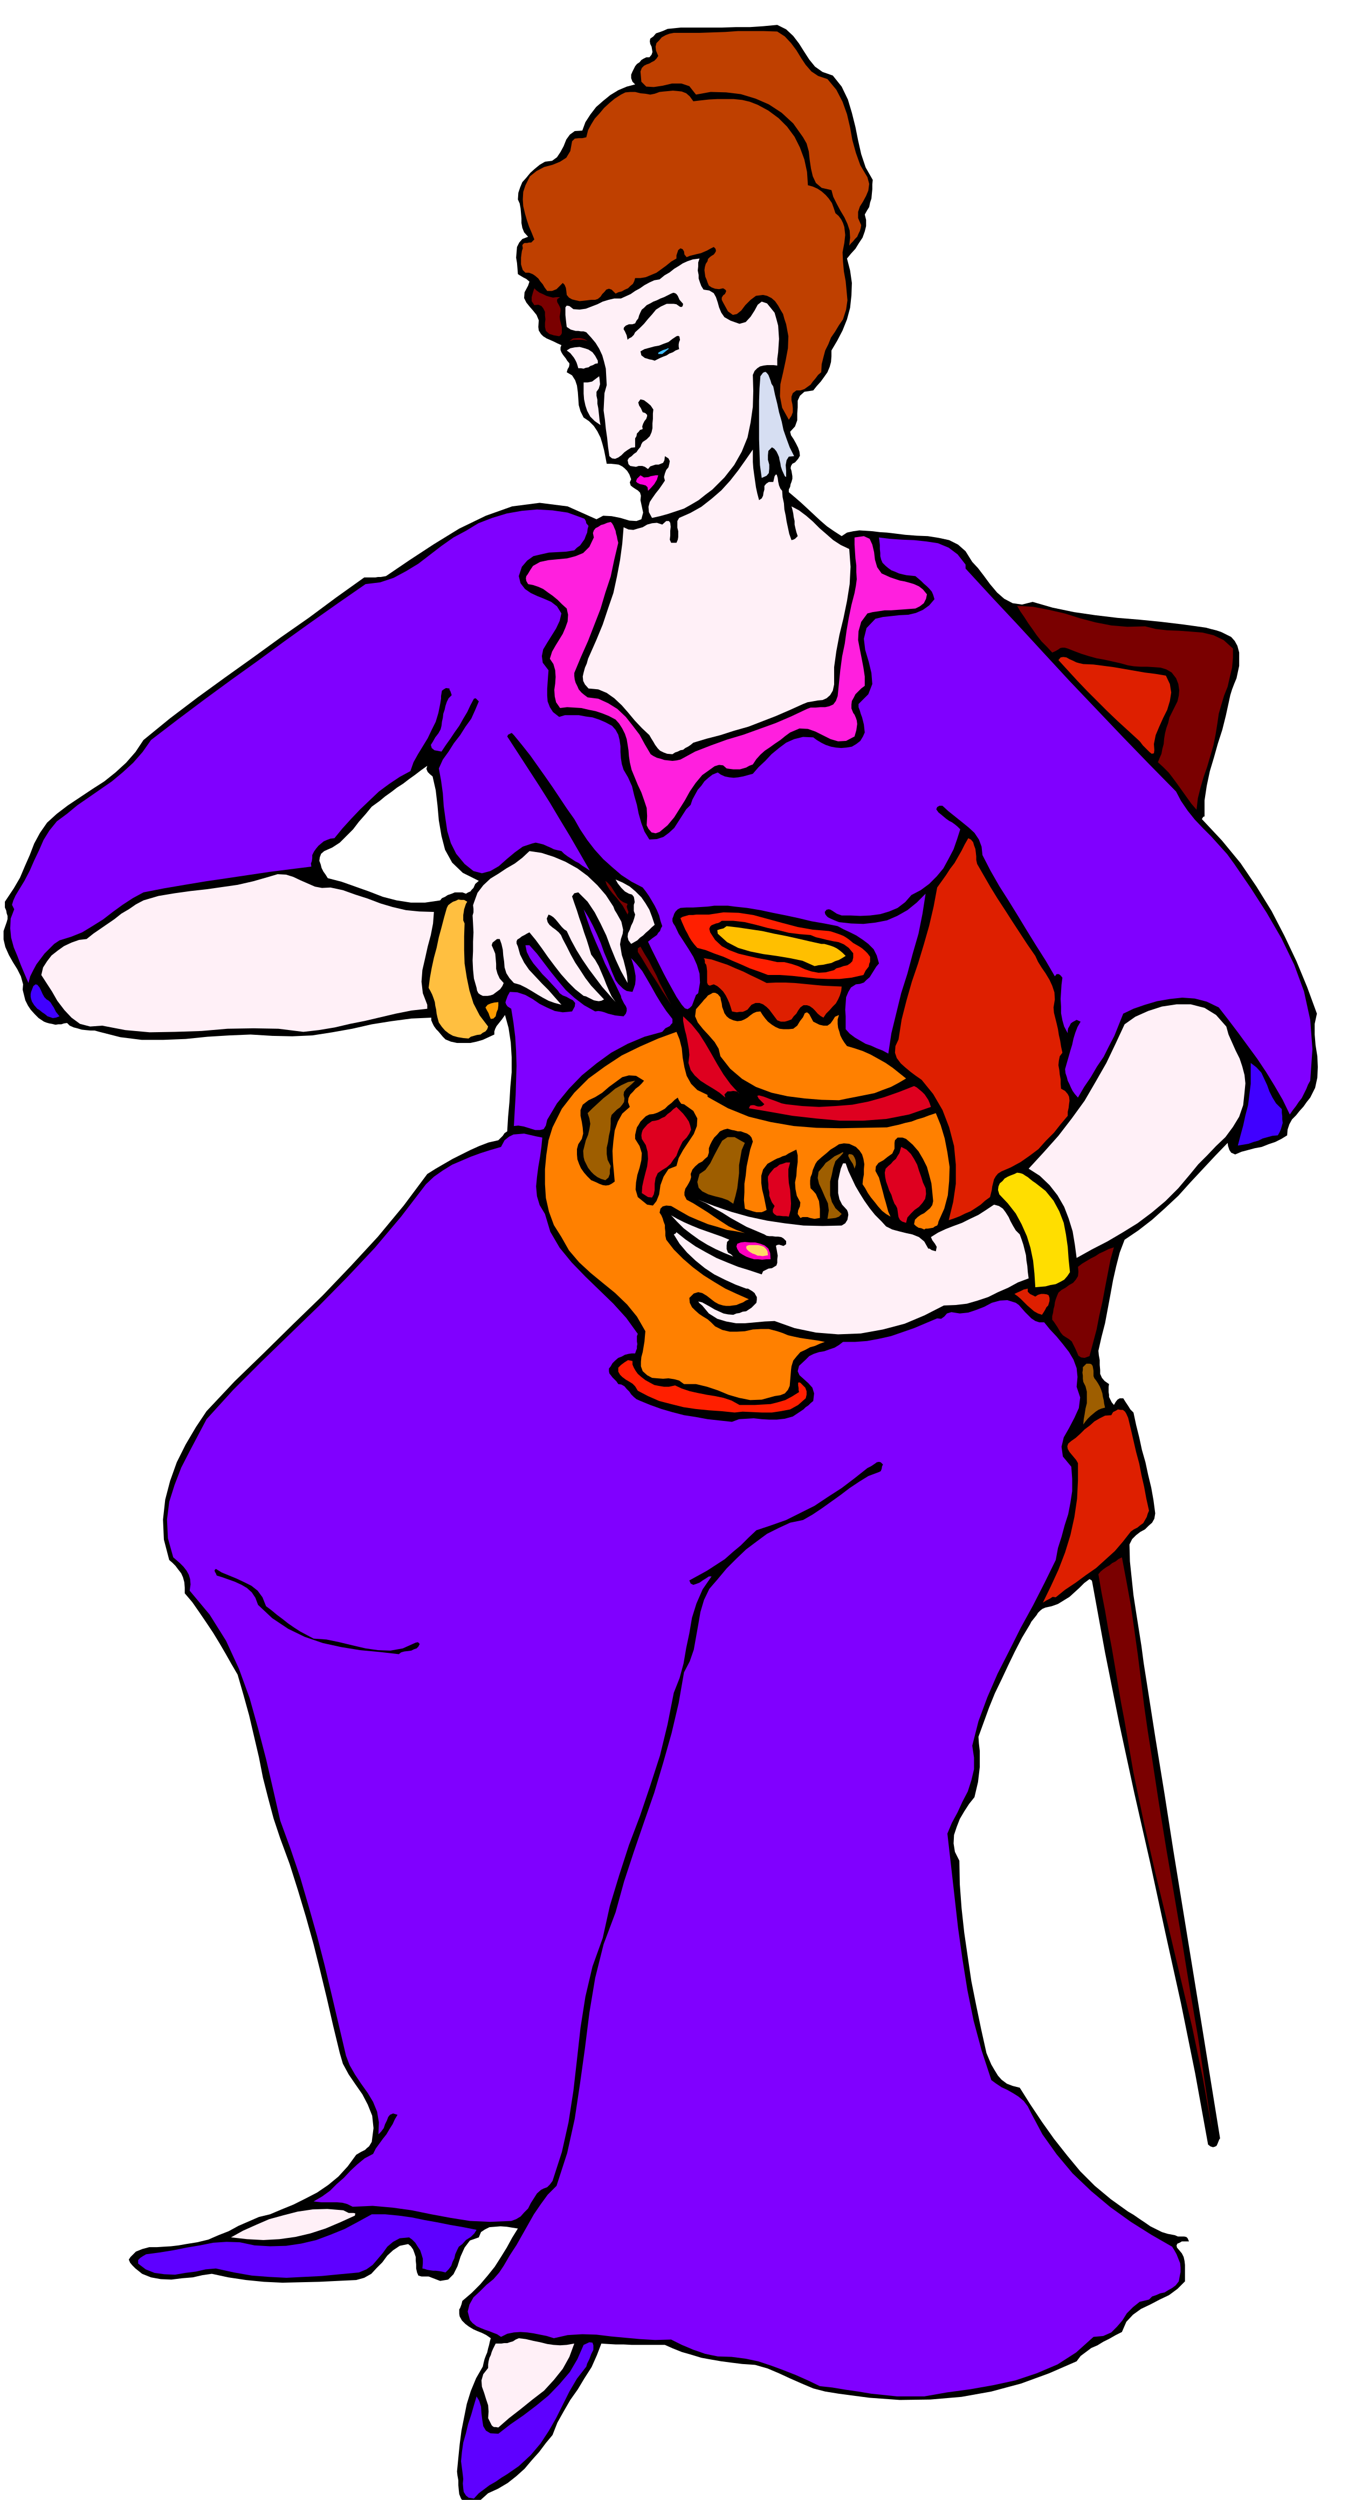 <svg xmlns="http://www.w3.org/2000/svg" fill-rule="evenodd" height="909.465" preserveAspectRatio="none" stroke-linecap="round" viewBox="0 0 3035 5628" width="490.455"><style>.brush1{fill:#000}.pen1{stroke:none}.brush2{fill:#bf4000}.brush3{fill:#fff0f7}.brush4{fill:#7a0000}.brush8{fill:#8000ff}.brush10{fill:#de1f00}.brush12{fill:#ff1f00}.brush14{fill:#4000ff}.brush15{fill:#ff8000}.brush17{fill:#de001f}.brush18{fill:#9e5e00}.brush22{fill:#5e00ff}</style><path class="pen1 brush1" d="m1875 170 20 25 14 29 9 30 8 32 6 30 7 31 10 30 16 28-1 10v11l-1 10-1 11-3 9-2 10-5 8-5 9 3 12v14l-3 12-5 14-8 12-8 13-10 11-9 11 7 27 4 28-1 28-3 28-7 26-10 25-12 23-13 22v13l-1 13-3 11-5 12-7 10-8 11-9 10-8 10-20 3-10 9-5 11v15l-1 14v15l-5 14-11 12 2 8 6 9 5 9 5 10 3 9 1 9-4 7-7 8-6 3-3 5-1 5 2 6 1 6 1 6v6l-2 7-2 5-1 6-3 6v6l13 11 15 13 14 13 15 14 14 13 15 13 16 11 17 11 12-8 14-3 14-2 15 1 15 1 16 2 16 1 17 2 24 3 26 2 25 1 25 4 23 5 20 10 17 15 15 24 13 14 13 17 14 19 16 19 16 14 19 10 21 3 24-6 45 13 48 10 48 7 50 6 49 4 50 5 50 6 50 7 11 3 12 3 12 4 12 6 10 5 8 9 6 11 4 15v30l-3 14-3 14-5 12-5 13-4 13-3 14-7 32-8 32-10 31-9 32-9 30-7 33-5 33v36l-3 1-3 5 45 48 42 51 36 53 34 55 29 56 27 57 24 58 22 60-5 23v24l2 24 4 25 1 24-1 24-5 23-11 22-8 10-7 10-9 10-8 10-9 9-6 11-4 12-1 13-13 8-14 7-15 5-15 6-16 3-15 4-15 4-14 6-9-4-4-6-3-9-1-7-28 29-28 30-28 30-27 30-30 28-29 26-31 24-31 21-11 29-8 31-7 31-6 33-6 32-6 32-8 31-7 31 1 10 2 11v11l1 11v9l4 9 6 7 10 7-1 6v12l1 6v5l3 6 3 6 5 6 4-7 4-5 5-3h8l5 8 6 9 5 8 7 7 6 28 7 28 6 28 8 28 6 28 7 29 5 28 4 30-2 12-5 9-8 7-8 8-11 6-9 7-9 9-6 12 1 38 4 38 4 38 6 39 6 38 6 38 5 38 6 38 20 128 21 129 20 128 21 129 21 129 21 129 21 130 21 130-2 3-2 5-2 5-2 4-4 2-4 1-6-2-5-4-29-160-32-158-35-158-34-157-36-158-34-157-32-160-29-159-1-3-5-3-12 9-11 11-11 10-11 10-13 8-13 8-14 5-14 3-7 3-5 4-5 5-3 5-4 5-4 5-4 5-3 6-18 30-16 31-15 31-15 32-15 31-13 32-12 33-12 33 1 15 2 17v36l-2 17-2 17-4 17-4 17-12 15-11 17-10 17-7 18-6 18-1 19 3 19 10 20 1 53 4 54 6 55 8 55 8 54 11 55 11 53 12 54 5 12 6 14 7 12 8 13 8 9 12 9 13 5 16 4 24 38 26 39 27 38 30 38 29 35 33 33 36 30 39 28 12 7 13 9 12 8 13 9 12 6 14 7 13 4 16 3 7 3h14l5 1 3 3 3 7h-16l-5 3-5 2-2 4 1 5 6 7 5 6 4 8 2 9 1 9v37l-17 17-19 14-21 10-21 11-21 10-18 13-15 16-10 23-14 7-14 8-14 7-13 8-14 6-12 9-12 9-9 12-62 27-63 23-67 18-67 12-70 6-69 1-69-5-68-9-31-5-27-7-26-11-25-11-26-12-26-11-28-8-29-2-24-3-23-3-23-4-22-4-23-7-21-6-20-8-18-8h-74l-19-1h-18l-17-1-15-1-10 26-12 27-16 25-15 25-17 24-15 26-14 25-11 28-15 18-15 20-17 19-16 19-19 17-19 15-22 13-22 10-10 9-10 9-6 2-6 3-6 2-6 1-11-6-6-8-4-10-1-9-1-11v-11l-2-11-1-9 3-31 3-30 4-31 6-30 6-30 9-29 12-29 15-26 2-9 2-8 3-8 3-7 2-9 2-7 2-9 2-7-10-7-10-5-10-4-9-4-10-6-8-6-8-8-5-9-1-6v-10l2-3 3-8 2-8 21-18 19-19 17-20 16-20 14-22 13-21 12-22 13-21-13-2-12-2-14-1-12 1-13 1-10 5-9 6-5 12-20 7-12 16-9 20-7 22-9 18-12 12-18 3-26-10h-16l-7-2-3-7-2-9v-9l-1-9v-8l-3-9-3-8-5-7-6-5-19 4-15 10-13 12-11 15-13 13-12 13-16 9-18 5-42 2-41 2-42 1-41 1-42-2-40-4-40-6-37-8-21 3-22 5-24 2-24 3-24-1-22-4-20-8-15-12-7-7-5-6-3-7 4-6 12-12 15-6 15-4h17l15-1 17-1 17-2 17-3 25-4 25-6 23-10 23-9 22-12 23-10 23-10 25-6 26-11 27-11 26-13 27-14 25-17 23-19 21-23 19-26 10-6 10-5 4-4 5-4 3-5 3-5 4-31-3-28-10-25-12-23-16-23-15-22-13-24-7-24-15-62-14-61-15-62-15-60-17-61-18-60-19-60-21-57-15-45-12-45-12-47-9-46-11-47-11-47-13-47-13-45-14-24-13-23-14-24-14-23-16-24-15-22-16-23-17-20v-13l-1-12-3-11-4-9-7-9-6-8-7-7-7-6-12-46-2-45 5-45 11-42 15-42 20-40 23-39 24-36 63-67 66-64 66-65 66-64 64-67 61-66 58-70 53-71 19-12 19-11 19-11 20-10 20-10 20-9 21-8 22-5 5-5 5-5 4-6 6-4 2-33 3-33 2-34 3-33v-34l-2-33-5-33-8-29-7 10-8 10-4 5-3 6-2 6v7l-13 6-13 6-14 4-14 3h-30l-14-3-12-5-6-6-5-6-5-6-5-5-5-7-3-6-3-7v-6l-45 2-45 6-44 7-44 10-45 8-45 7-45 2-45-1-49-3-48 2-49 3-49 5-50 2h-49l-48-6-47-12-11-3h-9l-11-1-9-1-10-3-8-2-9-4-6-6-7 1-6 2h-7l-6 1-8-2-6-1-7-2-5-2-12-8-9-9-9-10-6-9-6-12-3-12-3-12 1-12-5-18-8-16-10-16-9-16-8-18-4-17v-19l7-20 2-7v-7l-2-6-1-6-3-7v-13l4-6 16-24 14-24 11-26 11-25 10-26 13-24 16-23 22-20 25-19 27-18 27-18 28-18 25-20 24-22 21-24 18-27 60-49 62-47 62-45 63-45 62-45 63-44 62-46 63-45h25l6-1h6l6-1 6-1 53-36 55-36 57-35 60-29 59-21 62-8 63 8 65 29 15-8 19 1 20 4 20 6 16 1 11-4 4-15-6-28 1-10-2-7-5-5-5-3-6-4-5-4-2-7 3-7-4-11-5-8-6-6-5-4-8-4-8-1-10-1h-9l-3-16-3-15-4-15-4-13-7-14-8-12-11-11-12-8-7-14-4-14-1-15-1-14-2-15-4-12-7-11-12-7 2-7 3-5 1-5v-3l-5-6-3-5-4-5-3-4-3-5-2-5v-6l2-5-9-4-8-4-9-4-7-3-8-5-5-5-5-8-1-8 1-15-5-12-8-10-7-8-8-10-5-10 1-13 8-15 3-9-7-6-6-3-5-3-5-3-3-2-1-13-1-12-2-12 1-12 1-12 5-10 7-8 13-5-9-10-4-10-2-11v-10l-1-12-1-11-2-11-4-9 1-15 4-12 5-12 9-10 9-11 10-9 11-9 12-7 16-2 11-8 8-12 7-13 6-15 8-11 11-8 17-1 7-19 11-17 13-17 16-14 16-13 18-11 19-8 19-5-6-6-3-8v-8l3-7 3-6 3-6 4-5 6-4 4-5 5-3 6-3h7l5-6 2-6-1-6-1-6-3-6-1-6 1-6 7-5 6-7 9-3 8-3 9-4 30-3h93l30-1h32l30-2 32-3 20 10 16 15 13 17 12 19 11 17 13 16 17 12 23 8zM974 1748l-6-5-5-5-3-7 2-7-14 10-13 10-14 10-13 10-14 9-13 10-14 10-12 10-18 13-14 17-15 17-13 17-15 15-15 15-17 11-18 8-7 6-3 8-1 8 3 8 2 8 4 8 5 7 5 8 31 8 31 11 31 11 31 12 31 8 32 5h32l34-5 4-5 7-3 6-4 9-3 7-3h17l8 3 5-3 5-2 3-4 4-4 4-9 8-7-36-18-24-23-16-29-8-31-6-35-3-34-4-34-7-31z"/><path class="pen1 brush2" d="m1750 71 17 11 14 15 12 16 11 18 10 15 13 15 15 10 21 7 20 24 14 27 10 28 7 30 5 28 8 29 10 28 16 27 4 15-2 15-5 12-7 13-7 11-4 12v14l7 16-1 6-2 7-3 6-3 7-5 5-4 5-5 5-4 5 2-18-1-16-5-15-7-15-9-15-8-15-8-16-4-15-22-5-13-11-7-15-4-17-3-20-2-19-5-18-8-14-22-31-26-24-29-19-30-13-33-10-33-4-35-1-33 6-15-19-18-6h-21l-21 5-20 3-17-1-11-11-2-23 3-8 5-5 6-3 6-2 5-3 6-3 5-5 4-6-5-12-1-9 2-8 6-6 6-7 9-5 8-3 10-2h58l29-1 29-1 28-2h59l30 1z"/><path class="pen1 brush2" d="m1561 228 17-2 18-2 19-1h37l19 2 17 4 18 7 24 13 23 17 19 19 17 23 12 24 10 27 6 28 2 30 11 3 11 5 9 6 9 8 7 8 7 10 4 11 4 12 7 6 6 8 4 8 3 9 1 9 1 9-1 9-1 9-4 21 1 21 2 22 4 22 2 21 2 22-3 21-7 22-9 13-9 15-9 13-6 15-7 14-4 15-4 16-1 18-7 6-6 8-6 7-5 7-7 5-7 5-9 3h-9l-8 6-3 8v8l2 9 1 9v9l-3 8-6 9-15-27-5-26 1-27 6-26 6-28 5-27 1-27-5-27-4-12-3-11-6-10-5-9-7-10-8-7-10-5-9-2-16 2-12 9-12 12-9 12-10 8-9 2-11-8-11-20-3-6v-5l3-5 4-3 2-4 1-3-2-3-5-3-9 2-9-1-8-3-6-4-3-7-2-6-3-7-1-7-1-8 1-7 2-7 4-6 1-5 4-4 4-3 5-3 3-4 2-4-1-5-4-4-8 4-7 4-7 3-7 3-9 2-8 2-8 2-7 3-5-6-1-7-3-5-5-2-5 4-2 6-2 6v7l-12 7-11 9-11 8-11 8-12 5-12 5-12 2h-12l-2 7-3 6-6 5-5 5-7 3-7 4-8 2-6 3-9-9-6-2-6 2-4 5-5 5-4 6-6 5-6 2h-9l-8 1-9 1-9 1-9-2-8-2-7-4-5-6-1-9-1-7-3-7-4-4-7 7-7 7-5 2-5 2h-11l-6-8-4-7-6-7-4-6-7-6-6-4-8-3h-8l-6-6-2-6-2-7v-15l1-8 1-7 2-6-1-7 2-3 3-2h6l4-1h5l3-3 4-4-6-15-6-14-5-15-4-14-4-17-1-15 1-17 5-15 10-20 15-12 17-9 19-5 17-7 14-9 9-15 4-22 6-6 9-1h8l9-2 4-16 7-13 8-13 11-12 10-12 12-11 12-10 14-9 10-5 11-1h11l12 3 11 1 11 2 10-2 11-4 9-1 11-1 10-1 11 1 9 1 10 4 8 7 8 11z"/><path class="pen1 brush3" d="m1584 652 13 2 10 6 5 9 4 12 3 11 5 12 7 10 14 8 20 7 14-4 11-12 9-14 7-13 9-7 12 4 17 21 4 14 4 15 1 15 1 15-1 15-1 15-2 15v15l-8-1h-15l-8 1-8 2-6 4-6 6-4 9 1 36-1 36-5 35-7 34-13 32-17 30-22 28-27 27-16 12-15 12-17 10-16 9-18 6-18 6-18 5-18 4-7-13-1-12 3-11 6-9 7-10 8-10 7-10 6-9-2-8 2-8 3-8 5-6 2-8 1-6-3-6-8-5-1 9-3 6-5 2-5 2h-7l-6 2-6 2-5 6-7-5-6-2h-8l-6 2-7-1-6-1-4-4-2-9 3-5 6-4 5-5 6-4 4-6 5-6 2-6 3-5 9-6 7-7 4-9 2-9v-11l1-10v-12l1-9-6-9-7-6-8-6-8-2-5 7 2 7 4 6 4 9 6 2 4 4v3l-2 6-4 5-3 6-2 6 1 6-6 2-3 4-4 4-1 6-3 5v20l-9 1-8 5-7 5-7 7-7 5-7 3-7-1-6-5-3-21-2-20-3-21-2-20-3-21 1-20 1-19 5-18-1-19-1-18-4-16-4-14-7-15-8-13-10-12-11-12-6-2h-6l-6-1h-6l-11-3-9-6-1-8-1-9-1-10v-17l3-4 6 1 9 7 14 1 14-2 13-5 13-5 12-6 13-4 13-3h15l11-5 11-5 10-7 11-6 10-7 11-6 11-5 12-2 11-9 12-7 10-8 10-6 9-6 11-5 12-4 15-2-3 9v9l-1 9 2 10v8l3 9 3 8 5 8z"/><path class="pen1 brush4" d="m1261 669-6 4-1 4 1 4 3 5 2 4 2 5v5l-1 7-1 6 1 8 2 8 2 8v13l-2 4-4 3-6-1-6-1-6-2-4-1-8-7-2-9v-9l1-8-1-9v-8l-4-8-4-5-7-3-9 1-6-9v-9l3-11 3-9 5 5 7 5 7 3 8 4 7 2 8 2 8-1h8z"/><path class="pen1 brush1" d="m1538 684-1 5-2 2h-3l-2-1-7-5-6-1h-16l-13 6-11 7-9 11-9 10-9 11-10 10-10 9-3 6-5 5-6 3-3 3-2-10-4-9-3-5 1-4 4-4 7-3h8l6-2 3-6 4-5 2-7 3-7 3-6 5-4 6-6 8-4 7-4 8-3 8-4 8-3 8-4 8-4 5-2 4 1 3 2 3 4 4 9 8 9zm-9 102-8 3-6 4-8 3-6 4-8 3-7 3-6 3-6 3-6-2-6-1-6-2-4-1-8-6-2-9 9-5 11-3 11-3 11-2 10-4 11-4 9-7 9-6 4-1 3 2v2l1 5-2 5-1 5v5l1 6z"/><path class="pen1 brush4" d="m1323 768-6-2-6-1h-19l-10 3 8-6 11-1h5l5 1 6 2 6 4z"/><path class="pen1 brush3" d="M1346 812v6l-6 1-5 3-6 2-4 3-6 1-5 2-6-1h-6l-2-7-2-6-3-6-3-5-8-10-8-6 8-5 10-2 11-1 11 3 9 3 9 6 6 8 6 11z"/><path class="pen1" style="fill:#40bfff" d="M1482 797v-3l5-3 6-3 7-2 4-2 2 1-5 4-10 8h-9z"/><path class="pen1" style="fill:#d6def2" d="m1741 870 4 19 5 20 4 19 6 21 4 19 7 20 7 19 10 20-12 1-5 8-2 11 1 13v14l-3-2-6-13-3-9-1-7-2-8-1-6-3-7-3-6-5-6-5-3-8 8-1 10v10l3 11v9l-1 10-5 6-11 5-4-29-1-29-1-29v-86l1-29 2-27 6-8 5-2 3 2 4 5 2 5 3 8 2 7 4 6z"/><path class="pen1 brush3" d="M1343 882v9l2 9v9l2 10 1 9 1 9 1 10 2 10-13-9-10-10-7-13-4-12-3-14-1-13v-25h9l10-2 8-6 8-6 1 7 1 11-3 10-5 7zm366 244 6-4 3-6 1-7 2-7v-8l4-5 6-4h10l3-13 3-4 2 1 2 7 1 8 2 9 3 7 4 5 1 14 3 14 1 14 3 14 2 13 3 14 3 14 5 14 4-1 4-2 3-3 3-3-3-9-2-8-2-9v-8l-2-9-1-8-2-9-2-7 17 9 16 12 15 13 15 15 15 13 16 14 17 11 19 9 3 40-2 39-6 38-8 39-9 37-7 37-5 36v39l-3 14-6 10-8 7-9 4-11 1-11 2-12 2-10 4-31 14-30 13-31 12-31 12-32 9-31 10-31 8-30 9-6 5-6 4-6 3-5 4-6 1-6 3-6 2-6 4-12-1-8-3-8-4-5-5-6-8-4-7-5-8-4-7-17-16-16-17-15-18-14-16-17-16-17-12-19-8-22-2-8-9-4-8-1-10 2-9 3-11 4-9 3-11 4-9 15-34 14-34 12-36 12-35 8-37 7-37 5-37 3-37 11 5 11 1 10-3 11-3 10-6 11-3 11-1 12 4 9-8h6l3 4 1 9-1 9v11l-1 9 3 7h12l3-7 1-6v-13l-2-8v-15l4-7 25-11 25-14 23-18 22-19 20-22 18-23 17-24 16-23v28l1 14 2 15 2 14 2 14 3 14 4 15z"/><path class="pen1" style="fill:#ff00de" d="m1482 1070-3 10-6 10-7 8-7 7-1-8-4-4-7-2-6-1-6-3-3-3 2-6 8-8 8 5 10-1 5-2 6-1 5-1h6z"/><path class="pen1 brush8" d="m1325 1184-2 7-1 8-3 7-3 8-5 7-5 7-7 5-6 6-19 3-19 1-19 1-18 4-17 4-14 10-12 14-7 21 4 16 10 13 13 9 15 7 15 6 16 7 13 10 10 16-4 17-8 17-10 16-10 16-9 15-3 15 2 15 13 17-1 13-1 14-1 15v15l1 13 5 13 7 11 14 11 13-4h31l16 3 15 2 15 5 14 6 15 8 8 9 6 11 3 12 2 14v13l1 14 2 13 4 13 10 17 9 20 5 21 6 21 4 20 6 21 7 19 11 18 17-1 15-5 12-9 12-11 9-14 9-14 9-14 10-10 4-12 6-11 6-11 8-9 7-10 9-8 9-7 12-5 7 5 9 4 10 2 10 1 10-1 11-2 11-3 11-3 13-15 15-14 14-15 17-14 16-12 18-8 20-5 23 1 8 6 10 6 10 5 12 4 11 2 12 1 12-1 12-2 10-6 9-7 6-10 4-9-1-9-1-9-2-8-2-8-3-8-2-7-3-8v-7l22-22 9-23-2-25-6-25-8-27-3-25 6-24 20-21 17-4 19-2 18-2 20-1 17-4 16-7 14-10 12-14-3-10-3-7-6-7-5-5-7-6-6-6-7-6-6-5-10-1-10-1-9-2-8-2-9-4-8-3-7-5-6-5-7-7-3-7-2-8v-7l-1-9v-9l-1-9-1-8 24 3 28 2 27 1 28 3 26 4 24 10 20 15 18 23v9l57 62 59 63 58 63 60 65 60 63 60 63 60 62 60 61 11 21 15 22 16 20 19 20 18 18 18 20 18 20 16 22 37 54 36 56 33 57 29 60 22 60 14 64 5 66-5 71-5 9-4 10-5 10-5 10-7 9-6 9-7 9-7 10-16-33-18-31-19-31-20-30-22-30-22-30-22-29-21-27-27-13-27-7-28-2-28 3-29 5-27 8-26 9-23 11-10 25-10 25-12 23-12 24-15 22-14 24-15 22-14 24-7-8-5-7-4-8-3-7-4-8-2-8-3-9-1-9 4-14 4-14 4-14 4-13 3-14 4-13 5-13 7-12-9-4-9 5-4 3-3 6-3 5-1 5v6l-8-15-4-14-3-16v-15l-1-17 1-16 1-16 2-16-4-5-4-3h-5l-4 5-21-36-21-33-21-34-20-33-21-34-21-33-20-35-18-35-2-19-6-16-10-15-13-12-16-13-15-12-15-12-13-12h-7l-5 3-2 5 5 7 5 4 6 5 6 5 7 5 6 3 7 5 6 5 6 6-7 22-8 23-11 21-12 22-15 18-17 17-19 14-21 11-14 16-17 13-19 8-20 6-23 3-22 1-22-1h-20l-11-4-9-6-5-3-4-1-5 1-4 5 1 5 3 4 3 3 6 3 9 4 10 4 27 3 28 1 27-3 26-5 23-10 23-13 21-17 20-20-7 45-9 45-13 45-12 45-14 44-11 45-11 45-7 46-13-7-13-5-13-6-12-4-12-7-12-7-12-9-9-10v-29l-1-15 1-14 1-14 5-12 6-10 11-7 9-1 9-3 6-6 7-6 5-8 5-8 5-8 6-7-5-18-7-14-12-12-12-9-15-10-14-7-15-7-13-7-30-6-29-5-29-7-28-6-30-6-28-6-30-5-28-3-15-2h-31l-15 2-16 1-16 1h-15l-14 1-6 3-5 5-3 5-2 6-2 5v6l2 5 4 6 8 17 11 17 11 17 11 18 8 18 6 20 1 20-4 24-5 4-3 8-3 8-3 8-5 5-5 3-6-2-7-8-12-18-10-18-10-18-9-17-9-18-9-18-9-18-8-17 10-8 10-7 3-5 4-4 2-6 3-5-4-12-3-12-5-12-5-10-7-12-6-10-7-10-7-9-25-13-23-15-21-18-20-18-19-21-17-22-16-24-13-23-17-24-16-24-16-24-16-23-17-24-17-24-19-24-18-22-5-5-4 2-4 2-2 4 24 37 24 37 24 37 24 38 22 37 23 38 22 38 23 40-9-6-8-5-8-6-8-4-9-6-8-5-8-6-6-6-9-2-8-2-8-4-7-3-9-4-8-2-9-2-8 2-21 7-18 13-18 15-18 16-19 11-19 5-19-5-20-16-19-23-12-24-8-27-4-27-4-29-2-29-4-29-5-27 9-20 13-18 12-19 14-18 12-19 13-18 9-20 8-19-7-7-4 1-8 15-7 15-9 15-9 16-10 14-10 15-10 14-10 15-16-3-6-5-2-7 5-8 5-9 7-9 5-9 2-8 1-9 2-9 1-9 3-9 2-9 3-9 4-8 7-7-2-6-1-3-2-3v-3l-8-1-5 3-4 3-1 6-1 6v6l-1 6-1 6-4 20-6 20-9 18-9 19-11 18-11 18-10 18-7 20-24 13-24 16-23 17-21 20-21 20-20 21-20 22-18 22-9 1-8 3-7 3-6 5-6 5-5 6-5 7-4 8v7l-1 7-2 5 1 7-48 6-47 6-47 7-47 7-48 7-48 8-47 8-46 9-24 13-23 15-22 16-22 17-24 15-23 14-25 10-26 8-12 8-11 11-11 11-9 12-9 12-7 13-7 14-4 15-9-21-8-19-8-21-8-19-6-22-2-21 1-22 8-21-5-10 3-10 5-11 6-10 14-23 12-23 10-23 11-23 10-23 13-21 17-21 23-17 23-19 26-18 26-18 26-18 24-20 24-22 21-24 19-27 60-46 60-45 60-44 60-43 60-44 60-43 61-43 62-43 33-4 30-10 28-15 28-17 26-20 26-20 27-19 28-15 28-17 31-12 33-10 34-6 34-3 35 2 34 5 33 12 5 2 3 5 1 5 5 6z"/><path class="pen1" style="fill:#ff1fde" d="m1392 1222-9 38-8 38-12 36-11 37-14 36-14 36-16 36-15 36v7l1 8 2 7 4 8 3 7 6 7 6 5 8 6 24 3 22 10 21 13 19 18 15 19 16 21 12 22 13 22 6 4 8 4 8 2 9 3 9 1 9 1 9-1 9-2 33-18 36-14 36-13 37-11 36-13 36-13 35-15 36-17 8-3h11l11-1h11l9-2 9-4 6-8 4-11 3-30 3-29 4-30 6-29 4-29 5-29 6-29 7-27 3-16 2-15-1-16v-15l-2-16-1-15-1-16v-16l21-3 13 6 6 13 4 17 2 17 5 17 10 14 20 9 9 3 12 4 11 2 11 3 10 3 11 5 9 7 9 11-2 10-5 10-9 7-10 5-14 1-13 1-14 1-13 1h-15l-13 2-14 2-12 3-14 19-6 21-1 20 4 21 4 20 4 21 3 20v21l-8 6-7 7-6 6-4 8-4 7-1 8v9l4 10 3 4 3 7 2 6 1 8-1 7-1 7-2 7-2 7-19 10-18 1-17-5-16-8-18-9-17-6-19-1-21 9-11 8-11 9-12 8-11 8-12 8-10 9-9 10-8 12-8 3-7 4-7 2-7 2h-15l-8-1-7-1-8-7-9-1-10 3-7 5-21 15-15 18-13 19-11 20-12 19-12 19-15 18-18 15-9 3-9-2-7-8-4-8 1-21-1-18-6-18-6-17-8-17-7-17-7-17-4-17-2-14-1-13-2-13-2-12-4-12-6-12-7-11-8-9-15-8-15-6-15-5-15-3-17-4-16-1-16-1-16 2-9-13-3-13-1-15 2-14 1-15-1-15-4-14-8-12 5-16 8-14 8-13 8-13 6-14 5-14 1-15-3-14-11-10-10-10-11-9-10-7-11-8-11-5-12-4-11-2-4-7-1-6 1-5 3-4 6-10 6-9 16-9 19-4 21-2 21-2 19-5 17-7 14-14 10-21-2-10 2-6 4-5 6-3 6-4 7-2 7-3 8-2 3 3 3 5 2 5 3 7 1 6 2 7 1 6 2 8z"/><path class="pen1 brush4" d="m2578 1410 24 6 26 3 27 1 27 2 25 2 25 6 23 11 21 19v21l-2 22-5 21-5 22-8 20-6 20-6 21-3 21-4 25-5 25-7 24-7 24-8 23-7 24-6 24-3 26-12-14-10-14-10-14-10-14-11-15-10-13-12-12-12-11 4-10 4-9 2-11 3-11 1-12 2-12 3-12 4-11 3-13 6-12 6-12 6-12 3-13 1-12-2-14-5-13-10-13-12-7-13-4-14-1-16-1h-15l-15-1-13-2-18-5-18-4-18-4-17-3-18-5-16-5-16-6-15-6-7-2h-5l-5 1-4 3-7 4-7 3-12-13-12-12-11-14-9-13-10-14-9-14-9-13-7-12 36 2 36 7 35 8 35 11 34 9 36 7 36 3 40-1z"/><path class="pen1 brush10" d="m2625 1521 9 19 3 19-3 19-6 20-9 18-9 20-8 19-4 20 1 14-1 7-5 1-5-4-8-8-7-7-6-8-4-4-24-22-23-21-23-22-22-22-23-23-22-23-22-24-21-23 5-6 6-1 7 1 7 4 7 3 8 4 7 2 9 2 23 1 23 3 23 3 23 4 23 4 23 4 24 3 24 4zm-425 424 15 26 15 26 16 26 17 26 16 25 17 26 17 26 18 26 6 13 8 13 9 13 9 15 6 13 5 15 1 16-3 18 1 12 3 12 3 12 3 13 2 13 3 13 2 13 3 14-6 8-2 10-1 10 2 11 1 10 2 11v10l1 11 9 5 6 7 3 6 1 9-1 7-1 9-2 9v9l-16 19-15 19-18 18-17 19-20 15-20 14-22 12-21 9-8 5-5 6-4 7-2 8-2 8-1 8-2 8-2 8-11 8-10 9-12 8-11 7-12 5-12 6-13 5-12 4 10-41 6-41v-43l-4-42-11-42-15-39-21-36-26-32-13-9-12-9-12-10-10-9-9-12-4-12 1-15 7-15 7-45 11-43 12-42 14-41 13-43 12-42 10-43 8-43 10-14 10-14 9-14 10-13 8-14 8-14 7-14 8-14 6 3 5 6 2 7 3 8 1 8 1 9v8l2 9z"/><path class="pen1 brush3" d="m1381 2041 3 8 5 8 5 9 5 9 2 9 2 9-1 9-4 12-2 12 2 12 2 12 4 12 3 12 3 12 2 12 1 15-15-27-12-26-11-27-10-27-13-27-13-25-16-24-21-21-9 2-5 7 5 15 6 17 5 16 6 17 5 16 6 17 5 16 5 17 9 12 8 14 6 14 6 14 5 13 6 14 6 13 9 13-15-17-15-17-15-20-15-20-15-22-13-21-12-22-10-21-6-4-5-5-5-6-4-5-5-6-5-5-6-4-5-2-4 9 2 8 4 6 7 6 7 5 7 6 5 6 4 9 9 17 9 18 10 18 12 18 11 17 13 17 14 15 15 16-6 3-6 1-6-1-5-1-6-3-6-3-6-3-5-1-19-15-16-16-16-18-14-18-15-20-14-20-14-19-14-17-6 3-5 3-6 3-5 4-5 3-2 4v5l3 7 5 18 9 18 11 16 15 16 14 15 15 15 14 16 15 17-15-4-14-5-13-7-12-7-13-8-12-7-14-7-14-4-10-11-7-11-4-13-1-13-2-14-1-13-3-13-4-11h-6l-5 4-5 4-2 6 4 9 4 10 1 11 1 12v11l3 11 5 11 9 10-3 7-5 7-8 6-8 6-6 2-6 1h-11l-6-3-4-3-3-6-1-6-6-21-2-20-1-21 1-21v-21l1-21-1-20-1-18 2-7v-8l-1-8 2-6 8-22 13-17 16-15 18-11 18-12 19-11 17-13 16-15 27 4 28 9 26 11 27 15 23 17 22 21 19 22 17 26zm-637-43 28 6 28 10 28 9 29 11 27 8 30 7 30 3 33 1-2 26-5 26-7 26-6 27-6 26-2 26 3 26 10 26v9l-36 4-35 7-34 8-34 8-35 7-34 8-36 6-35 4-56-7-56-1-59 1-58 5-60 2-57 1-55-5-52-10-27 2-23-6-19-14-16-17-16-21-12-21-13-20-11-17 4-17 9-14 10-13 14-11 14-10 17-8 17-6 17-2 15-12 16-11 16-11 16-11 15-12 17-10 16-11 17-9 34-10 36-6 36-5 36-4 35-5 35-5 35-8 35-10 20-6 19 1 16 5 17 8 16 7 16 7 16 3 19-1zm730 84-7 6-6 6-7 6-6 6-7 5-6 6-7 4-7 4-6-8-2-8 1-8 4-8 3-9 4-8 3-9 2-8-3-8v-14l2-6-1-7-1-5-4-5-7-2-9-5-8-8-8-10-5-9 16 7 16 9 13 11 13 13 9 13 9 15 6 16 6 18z"/><path class="pen1 brush4" d="m1413 2035-2 6 2 7 2 5-2 6-6-11-5-9-7-9-7-9-9-10-7-9-6-10-3-9 6 5 7 8 5 8 5 8 4 7 6 7 7 5 10 4z"/><path class="pen1" style="fill:#ffbf40" d="m1046 2079-1 29v31l1 30 5 32 6 29 9 29 14 27 19 25-2 6-4 5-6 3-5 4-8 1-7 2-7 2-5 4-12-1-12-2-11-3-9-5-9-7-7-8-7-10-3-11-2-9-1-9-2-9-1-8-3-9-3-8-4-8-4-7 3-23 4-22 5-23 6-22 5-24 6-22 6-23 6-21 3-6 5-4 6-4 6-2 6-3 6 1h7l7 4-3 5-2 6-2 6-1 7-1 6v12l3 7z"/><path class="pen1 brush8" d="m1386 2207 6 8 10 10 4 3 5 3 6 1 7 1 3-8 3-9 1-10v-9l-2-11-2-10-3-10-3-9 12 13 13 16 10 17 11 19 10 18 11 18 12 18 14 18v9l-3 3-3 4-10 5-7 8-40 11-38 16-37 20-33 24-33 27-29 30-27 33-22 37-3 13-5 8-8 2h-11l-13-4-13-4-12-2-10 1 2-36 2-34 1-33 1-33-1-33-2-32-4-32-5-31-8-5-3-4-2-5 1-4 4-11 5-9 17 1 18 6 16 9 16 11 16 8 18 8 18 3 21-2 6-11 1-8-5-6-6-3-9-5-8-3-7-5-4-6-12-13-11-12-12-12-9-11-11-13-8-12-7-14-3-15h9l17 19 16 21 16 21 17 21 16 19 20 18 21 16 25 14 7-1 7 1 7 2 8 3 8 2 8 2 9 1 10 1 5-6 2-6v-6l-2-5-4-6-3-6-3-6-1-5-12-25-12-24-12-24-10-24-11-25-10-24-9-25-8-24 11 18 10 19 9 19 9 21 7 20 9 21 8 21 9 21z"/><path class="pen1 brush12" d="m1910 2114 5 4 6 5 7 4 7 4 6 4 7 6 5 5 6 8v11l-2 5-1 6-7 9-5 10-27 6-27 3h-26l-26-1-27-3-27-3-28-2h-27l-21-8-20-7-20-9-19-8-20-9-20-7-20-8-19-5-7-8-6-8-5-8-4-8-5-9-4-9-4-9-3-8 5-3 7-2 7-2h9l8-1h28l33-5 34 1 33 5 33 9 33 9 34 9 34 6 36 3 5 1 6 2 6 2 6 2 5 2 5 2 5 3 6 4z"/><path class="pen1 brush1" d="m1825 2105 12 5 13 3 12 3 14 3 12 2 12 5 11 8 10 12v10l-2 8-5 5-6 4-9 2-8 3-8 2-5 4-19 5-16 1-16-3-15-5-15-7-15-5-16-4h-16l-22-5-22-4-22-5-21-5-21-8-17-9-15-14-11-17-2-8 2-5 3-3 5-2 5-2 5-1 4-2 4-3h26l26 3 25 6 26 7 24 5 24 6 24 3 25 2z"/><path class="pen1" style="fill:#ffbf00" d="M1849 2125h7l7 2 7 2 8 3 6 3 7 5 6 5 7 7-8 5-7 4-9 3-8 4-10 2-9 2-10 1-9 2-27-12-29-6-30-5-29-4-30-6-27-8-25-13-21-19-1-8 6-2 8-2 7-5 26 3 27 4 27 4 27 6 26 5 27 6 26 6 27 6z"/><path class="pen1 brush4" d="m1511 2262-10-16-10-15-9-15-9-14-10-15-9-15-9-15-9-14v-8l6-4 9 16 10 16 8 16 9 17 7 16 9 17 8 16 9 17z"/><path class="pen1 brush10" d="m1726 2213 21-1h21l21 1 21 2 21 2 21 2 21 1 22 1-1 10-3 10-4 9-5 9-7 7-7 8-8 8-6 9-7-4-6-5-6-7-5-5-7-5-6-2h-8l-7 5-5 7-4 7-6 6-5 7-8 3-7 2h-9l-8-3-6-8-6-8-6-8-6-6-8-6-8-3h-9l-9 4-5 6-4 5-6 3-5 2h-7l-6 1-6-1-5-1-3-10-3-9-4-9-4-8-6-9-6-6-7-6-8-4-9 3-4-2-2-5v-26l-1-9-1-5-3-4v-4l-1-5-2-2 18 3 18 6 18 6 18 8 17 7 18 9 17 8 18 9z"/><path class="pen1 brush14" d="m134 2288-8 3-7 1-6-2-6-2-6-5-6-4-6-5-5-3-7-8-5-8-2-6-1-5v-6l1-5 5-13 5-4 4 1 5 6 3 6 4 9 4 7 5 5 5 3 4 4 3 5 4 6 5 10 8 10z"/><path class="pen1 brush15" d="m1651 2297 9 2 9-1 7-3 7-4 6-5 7-5 7-3 9-1 5 8 6 8 6 7 9 7 8 5 9 4 9 1h12l10-1 9-7 6-10 7-9 4-9 5-2 5 4 9 17 6 3 8 4 9 2h9l7-5 5-7 5-8 9-4-3 10v10l1 9 3 9 2 8 4 8 5 8 6 8 17 5 18 6 18 8 18 10 16 9 16 11 15 12 15 12-17 10-17 9-19 7-18 7-20 4-20 4-21 4-19 4-39-1-38-3-39-5-36-8-35-13-31-18-27-23-22-28-4-17-9-15-13-15-13-14-12-15-6-14 2-16 14-16 4-5 5-5 4-5 6-3 5-3h5l6 3 6 7 1 6 2 8 1 8 3 8 2 6 5 7 6 5 9 4z"/><path class="pen1" style="fill:#ff9e00" d="m1116 2288-5 5-6 1-3-7-2-6-4-7-3-6 5-6 7-3 8-2 9-1v8l-1 8-3 7-2 9z"/><path class="pen1 brush3" d="m2761 2311 5 18 8 18 8 18 9 18 6 18 5 19 2 19-2 21-3 28-9 26-14 23-17 23-21 20-20 21-20 20-18 22-27 32-29 29-31 26-32 24-34 21-34 20-35 18-34 19-4-30-5-30-9-29-10-26-15-26-18-23-22-21-25-16 34-37 33-37 30-39 29-40 25-43 24-42 21-44 20-43 24-17 29-13 31-10 33-5h32l31 8 26 16 23 26z"/><path class="pen1 brush17" d="m1665 2463-3-4-4-2-7-1-6 1h-7l-4 4-3 3 2 7-13-11-14-9-15-9-14-9-13-12-9-12-5-16 2-18-1-12-2-12-2-11-2-10-3-11-2-10-2-11v-10l19 18 17 21 14 22 14 24 13 23 14 23 16 22 20 22z"/><path class="pen1 brush15" d="M1593 2465v4l3 2 43 24 47 19 49 12 52 9 51 4 54 1 52-1 53-1 13-3 14-3 14-4 14-3 13-5 14-4 13-5 15-5 11 27 9 30 6 31 5 33-1 32-3 32-8 30-13 29-1 5-2 4-5 2-4 3-6 1-6 1h-5l-3 2-7-3-6-1-6-4-4-4 2-10 6-6 7-5 8-4 7-6 6-5 5-7 2-9-2-21-2-19-5-19-5-18-9-18-10-17-13-15-15-13-8-3h-11l-3 3-3 3-1 6v13l-5 11-10 7-10 8-11 6-6 8-1 10 8 15 3 11 3 11 3 11 3 12 3 10 3 11 3 11 5 11-10-6-9-7-9-10-7-9-9-11-7-10-6-11-6-9 1-11 2-11v-12l1-11-2-12-3-10-6-9-8-8-15-7-12-1-11 2-9 6-10 6-9 8-11 9-10 9-4 6-3 7-3 7-2 9-3 7-1 8v8l1 9 6 6 6 7 3 7 4 9 1 9 1 9v20l-6 1-6 1-5-1-5-1-6-2h-11l-5 2-6-9 1-8 4-9 1-9-8-15-3-15-1-15 3-15 1-16 2-15v-15l-3-13-6 3-6 3-6 3-6 4-7 2-6 3-6 2-6 3-16 9-10 13-4 14v16l2 15 4 16 3 15 3 15-6 3-5 2h-12l-8-2-6-2-7-2-5-2-2-19 1-18v-19l3-19 2-20 4-19 4-19 6-18-3-9-4-5-6-4-6-2-8-3h-7l-7-2-6-1-10-3-8 2-9 4-6 7-7 7-5 8-4 8-3 8v10l-3 9-6 5-6 6-8 4-8 7-6 7-4 10 1 7-2 7-3 6-4 7-4 6-2 8v7l5 10 15 8 16 10 16 10 16 11 15 10 17 11 17 8 19 7-20-4-20-3-22-7-21-6-22-9-21-9-21-12-19-11-11-1-8 2-5 5-2 9 4 6 3 7 2 7 3 8v7l1 8v9l2 9 17 22 21 21 22 19 24 18 24 15 25 15 26 12 27 12-7 3-6 4-8 3-7 3-8 1-7 1h-8l-7-1-10-3-9-5-9-7-9-7-10-6-9-2-10 3-10 10 1 11 5 10 7 7 9 8 9 6 10 6 8 7 9 9 16 8 17 4h16l18-1 18-4 18-1h18l19 5 12 4 12 5 13 3 14 3 13 2 14 2 14 2 15 3-11 4-11 5-11 3-11 6-11 5-8 9-8 10-4 13-1 8-1 12-1 12-1 12-4 9-7 8-10 4-13 2-29 8-26 1-25-5-24-7-24-10-24-8-25-6h-27l-11-8-11-3-13-2-12 1-13-1-12-1-11-6-10-9-4-11v-10l1-11 3-11 2-12 2-12 1-12 1-11-19-33-22-27-27-26-27-22-28-23-26-24-23-27-17-30-17-27-11-30-7-31-2-31v-34l3-32 5-33 9-29 21-42 28-36 32-32 37-27 38-25 41-20 41-18 41-15 7 17 5 20 2 21 4 22 5 19 10 18 14 14 23 11z"/><path class="pen1 brush14" d="M2886 2497v8l1 8v7l1 8-2 7-2 7-3 7-4 7-12 1-11 3-11 3-10 5-11 3-11 4-12 2-12 2 6-23 6-22 5-23 6-23 3-24 3-24v-47l13 10 11 12 6 13 7 15 5 14 7 14 8 13 13 13z"/><path class="pen1 brush1" d="m1450 2433-5 6-6 6-8 6-6 7-6 6-4 8-1 9 4 11-17 15-10 18-7 20-3 24-2 22 1 24 2 22 2 23-7 5-6 3-7 1-7-1-8-3-6-3-7-3-5-2-9-9-7-8-7-10-4-9-4-11-1-11v-12l3-11 8-12 3-12-1-13-2-13-3-14v-13l5-12 13-10 15-7 16-10 15-13 15-11 15-11 15-4 16 1 18 11z"/><path class="pen1 brush18" d="m1404 2465 2 8-1 8-4 6-5 6-7 5-6 6-6 6-2 8v12l-1 14-3 13-2 14-3 13v14l2 13 7 14-2 9v9l-3 8-7 6-10-3-8-4-8-6-6-6-7-9-4-8-4-8-2-8-1-14 3-12 3-12 5-12 3-13 2-12-2-12-4-12 11-11 12-11 13-12 13-10 13-11 14-8 15-7 16-3-7 7-8 7-4 3-3 4-3 4-1 7z"/><path class="pen1 brush17" d="m2096 2492-49 17-51 10-53 4h-52l-54-5-53-6-51-9-47-8 3-6 4-1h5l5 2 4 1h5l4-1 5-4-13-13-3-6 4-1 11 3 13 5 14 5 13 5 10 2 36 4 38 2 37-2 38-3 36-7 36-10 34-12 33-13 6 3 6 5 6 5 6 6 4 6 4 6 3 7 3 9z"/><path class="pen1 brush1" d="m1540 2486 21 15 9 17-1 17-7 18-12 18-12 18-10 18-5 18-18 7-11 17-7 19-3 21-6 15-8 10-13-2-21-17-5-17 1-16 3-17 5-16 4-17 1-16-5-16-10-16v-9l2-9 2-8 4-6 4-7 6-6 6-6 8-4 9-1 9-3 8-4 9-5 7-7 8-6 7-7 7-5 2 5 3 5 3 4 6 1z"/><path class="pen1 brush17" d="m1546 2561-9 9-5 10-5 11-4 11-7 9-6 9-9 8-10 6-10 7-5 11-2 13v14l-2 10-4 7-9-1-14-9 1-15 3-14 4-16 4-15 2-17-1-16-4-15-9-14-1-8 1-6 2-6 3-4 8-9 10-7 7-1 8-2 7-4 7-3 6-6 7-5 6-6 7-5 7 7 8 8 7 9 6 9 3 9 2 9-4 9-6 9z"/><path class="pen1 brush8" d="m1221 2561-2 21-3 22-4 23-3 23-2 21 2 22 6 20 12 20 12 40 21 36 27 33 31 32 31 30 32 31 29 32 26 36-2 5v12l1 6-1 5v5l-2 5-2 6h-8l-7 1-8 2-7 4-8 3-7 6-6 6-4 7-4 5v6l1 5 4 5 3 4 5 5 4 4 4 6 7 1 7 4 5 6 6 6 4 6 6 6 6 5 9 4 22 9 25 9 24 7 27 7 26 4 27 5 27 3 28 3 16-6 17-1 16-1 18 2 17 1h17l18-2 18-5 6-4 6-4 6-4 6-4 5-5 6-4 5-5 6-5 2-17-4-13-9-10-10-9-10-9-4-9 3-12 15-14 8-8 10-5 12-4 12-2 11-4 12-4 10-6 9-7h27l27-2 27-5 27-6 26-9 26-9 26-11 26-11 9 1 7-5 6-7 10-3 19 3 19-2 18-6 18-7 17-9 18-5 17-1 19 6 7 5 7 8 7 8 8 8 6 6 9 6 9 3h11l13 16 15 16 14 17 14 18 10 17 7 19 2 20-2 22 8 24-3 24-10 22-12 23-12 21-5 21 3 22 19 23 2 27v28l-4 26-5 26-8 25-7 26-8 25-5 27-25 51-26 51-28 51-26 52-26 51-23 53-20 54-14 55 4 27v26l-6 25-8 25-12 23-11 24-13 24-10 24 8 70 8 71 8 71 10 71 11 69 14 69 18 67 22 67 11 8 12 8 13 6 14 8 11 7 12 10 9 12 8 16 25 47 32 45 36 43 42 40 43 36 46 33 46 29 47 27 5 8 5 9 4 10 4 10 1 10v10l-2 10-2 11-7 9-8 6-9 5-8 5-10 2-9 4-9 3-7 7-21 5-15 12-14 14-10 16-12 14-13 13-18 8-22 2-39 35-42 27-47 20-48 16-51 11-51 9-52 7-51 9h-61l-29-3-29-3-30-5-28-4-30-5-28-3-27-13-27-12-28-11-27-10-30-10-29-6-31-4-31-1-15-3-14-3-14-5-12-4-14-6-12-5-12-6-12-6-36 1-34-2-33-3-32-3-33-4-32-1-33 2-31 7-16-5-15-3-15-3-14-2-15-1-15 1-15 3-14 7-9-6-8-3-10-4-9-3-10-4-9-4-9-7-6-7-5-19 4-16 9-16 14-13 15-15 16-13 13-15 10-15 14-24 15-23 13-23 13-23 13-23 15-22 16-22 20-20 24-74 17-77 12-80 11-79 10-80 13-78 19-76 27-72 19-69 22-67 23-67 23-66 20-67 19-67 16-68 12-69 13-25 9-26 5-28 5-28 5-29 8-27 12-25 19-22 20-24 22-22 22-21 24-18 23-17 26-13 26-12 29-6 21-12 21-14 21-15 21-15 21-16 21-14 21-13 24-9 4-2 2-5 1-6 2-4-5-5-4-1-5 1-4 3-9 6-8 4-29 23-29 22-31 20-30 20-32 16-32 16-34 12-33 11-18 17-17 17-18 15-18 16-20 13-20 13-20 11-20 11 3 7 6 3 6-2 8-3 7-5 8-5 6-4h6l-20 29-14 32-10 32-6 35-7 33-6 35-9 33-13 33-14 71-17 70-22 68-23 68-25 66-22 68-21 69-16 72-23 64-16 68-11 70-8 72-8 70-11 71-15 67-21 65-6 8-6 6-8 3-6 3-9 8-7 11-7 11-6 12-9 9-8 9-10 6-11 4-48 2-45-2-44-7-43-8-44-9-43-6-45-4-45 2-12-6-11-3-12-1h-35l-10-1-8-1 19-11 18-13 15-15 16-14 15-16 15-14 17-14 19-10 6-12 8-11 8-11 8-10 7-12 7-11 5-11 6-10-10-3-7 3-4 5-3 8-4 8-3 9-6 8-6 6 1-27-4-24-9-22-12-20-15-21-14-21-12-21-8-21-16-68-16-68-16-67-17-66-19-67-19-65-22-65-23-63-16-70-16-69-18-69-19-68-24-66-29-63-37-59-45-54 2-14-1-12-3-10-5-9-7-9-8-8-8-7-7-6-12-43-2-42 5-40 12-38 15-39 19-37 19-36 19-36 60-66 63-63 65-63 65-63 64-65 62-66 59-70 56-73 18-17 20-14 21-13 21-9 21-9 22-8 22-7 24-7 8-15 10-8 10-5 12-1 12-1 13 3 13 3 15 3z"/><path class="pen1 brush18" d="m1677 2573-7 16-3 17-3 17v18l-2 17-2 17-4 17-5 18-12-8-14-5-16-4-14-4-14-7-8-8-3-13 5-18 13-9 11-15 9-18 9-17 9-16 12-8h16l23 13z"/><path class="pen1 brush17" d="m2084 2675 1 13-2 11-6 9-8 9-10 7-8 8-8 9-3 12-9-3-5-4-3-6-1-6-1-8-1-6-3-6-3-4-4-10-3-10-5-10-3-9-4-11-2-10-1-10 2-9 6-6 6-5 5-6 6-5 4-7 4-6 2-7 2-7 12 6 10 10 7 11 7 13 4 13 5 14 4 13 6 13z"/><path class="pen1 brush18" d="m1881 2614-5 15-3 15-4 16v31l4 15 8 14 14 13-6 6-8 3-9 1-9 1 3-19-2-16-7-15-6-14-7-15-3-13 2-14 11-13 5-7 10-7 10-8 11-5 7-4 2 1-5 6-13 13zm46 3v5l-3 9-2-6-2-5-4-6-3-5-3-6v-3l2-2 6 1 3 2 3 5 2 5 1 6z"/><path class="pen1 brush17" d="m1779 2617-4 15v16l1 15 3 16 1 15 1 15-1 15-4 15-6-1h-7l-8-1h-6l-6-4-3-4v-6l4-8-6-8-3-7-3-8v-8l-2-9v-9l-1-9v-8l4-7 5-6 5-6 6-3 6-5 7-2 8-3h9z"/><path class="pen1 brush3" d="m1904 2619 6 17 8 17 8 17 10 17 10 16 12 17 12 15 15 15 10 11 14 7 15 4 16 4 14 3 15 6 12 10 9 16h3l4 3 3 1 7 2 2-10-4-7-6-8-3-7 16-10 17-8 18-7 19-7 18-9 19-9 17-11 18-12 11 3 9 6 6 8 7 11 4 9 6 11 6 10 9 9 4 11 4 12 3 12 3 12 1 12 2 12 1 13 2 15-24 9-22 12-23 10-22 11-24 8-24 7-26 3-26 1-43 22-45 19-49 13-50 9-51 2-50-4-48-10-45-16-22 1-22 2-22 2h-21l-22-4-20-6-19-12-15-18-6-5-3-4 9 2 9 5 9 5 10 6 9 4 11 5 10 2 12 1 7-3 7-1 7-3 8-1 6-4 6-4 5-5 6-6 1-7v-6l-3-5-2-4-5-4-5-3-5-3h-4l-24-9-24-11-24-12-21-14-21-17-19-18-17-20-13-21 4-2 2-3 20 16 23 16 23 13 24 13 24 10 25 10 26 8 27 9 3-7 6-3 6-3 8-1 5-3 5-3 2-6v-8l1-8-1-6-1-6-1-5-1-5 2-2 5-1 10 3 6-4v-7l-6-6-5-3-7-1h-6l-7-1h-7l-6-1-5-3-21-9-19-8-18-10-18-10-19-12-18-10-18-11-18-8 36 14 38 13 39 11 42 9 40 6 42 5 43 1 43-1 8-5 5-8 1-6 1-5-1-6-2-5-11-12-6-12-3-14v-28l3-14 3-13 5-12h6z"/><path class="pen1" style="fill:#ffde00" d="m2409 2864-6 9-7 8-9 5-10 5-12 2-11 3-12 1-11 1-2-31-3-29-6-29-8-26-12-27-13-24-18-23-19-20-3-10 1-8 3-7 6-5 5-6 7-4 7-3 8-3 6-3 7 1 6 2 6 4 5 3 6 5 5 4 6 4 23 18 18 22 13 24 10 26 5 26 4 28 2 28 3 29z"/><path class="pen1 brush3" d="m1642 2791-5 5-1 8v8l3 8 7 4 5 5-20-8-20-9-19-10-18-11-18-13-17-13-15-15-13-14 14 8 16 8 16 7 17 7 17 6 17 6 17 6 17 7z"/><path class="pen1" style="fill:#ff00bf" d="M1735 2835h-10l-9 1-9-1h-9l-10-3-8-3-9-5-6-4-5-8-2-6 2-6 8-3 9-1 12 1h11l12 3 10 4 8 7 4 10 1 14z"/><path class="pen1" style="fill:#ffd966" d="m1729 2826-6 1-6 1-6-1h-5l-6-3-6-2-5-3-3-2-5-5-1-4 1-3 5-2h21l8 2 5 2 5 5 3 5 1 9z"/><path class="pen1 brush4" d="m2508 2808-8 29-6 31-6 31-6 32-7 31-6 31-8 30-8 30-11 4-8-1-6-4-3-7-4-9-4-8-4-8-6-5-8-5-6-4-5-6-3-5-4-7-4-6-4-6-4-5v-8l2-8 1-8 2-7 1-8 2-7 3-8 3-7 7-6 9-5 8-6 9-5 6-7 5-8 1-10-1-11 9-7 10-6 10-6 10-5 9-6 11-5 10-5 12-4z"/><path class="pen1 brush10" d="m2331 2919 6-4 7-2h6l7 1 4 2 2 6v7l-3 10-4 4-3 6-3 5-4 6-9-3-9-5-8-7-7-6-8-8-7-7-7-6-7-5 6-3 7-3 8-4 9-2v7l5 5 6 3 6 3z"/><path class="pen1 brush12" d="m1436 3093 8 7 9 7 9 5 11 6 10 2 12 2h11l14-3 15 7 18 6 18 4 20 4 19 3 19 4 18 6 18 10h35l17-1 18-1 16-4 17-5 15-8 16-10-1-5v-4l-1-6v-6l2-1 3 1 6 6 5 5 3 8v8l-2 8-17 15-18 10-21 4-20 3h-23l-21-1-22-1-18 2-29-3-29-2-30-3-27-4-28-7-27-7-25-11-23-12-6-10-6-6-8-5-7-4-8-6-5-5-4-7v-9l6-6 8-6 8-5 10 2v8l3 7 4 7 5 7z"/><path class="pen1 brush18" d="m2468 3108 4 6 4 7 3 7 3 9 1 7 2 8 1 8 2 9-8 2-7 3-6 4-6 5-6 5-6 6-5 6-5 7 1-12 2-11 2-13 3-12v-26l-3-12-5-10-1-7v-7l-1-7 1-6v-6l4-4 4-4h7l4 1 3 4 1 5 1 6v12l2 5 4 5z"/><path class="pen1 brush10" d="m2587 3401-3 7-2 7-4 7-4 7-7 5-6 5-8 4-7 5-18 23-18 21-21 19-21 19-23 16-23 17-24 16-21 17-7-1-6 4-8 4-8 5 18-37 17-37 15-39 12-39 9-41 6-41 2-41v-39l-4-7-5-6-5-6-5-6-4-7-1-6 2-6 7-6 10-7 10-9 10-10 12-9 10-9 12-7 12-6 14-1 4-7 6-3 5-3 6 1h5l5 4 3 5 4 9 6 25 6 26 6 26 7 26 5 26 6 26 5 27 6 27z"/><path class="pen1 brush4" d="m2593 3953 16 105 17 105 18 105 18 106 17 105 18 105 16 106 16 106-21-118-24-115-27-114-27-114-28-115-26-114-24-115-20-116-8-42-7-41-7-42-7-41-8-42-7-41-8-41-7-41 5-6 6-5 7-5 7-4 6-5 8-4 6-5 8-4 10 53 10 55 8 56 8 57 7 56 7 57 8 56 9 57z"/><path class="pen1 brush1" d="m599 3616 12 9 12 10 12 9 14 11 13 9 14 9 15 8 15 8 29 2 29 6 29 7 30 7 28 4 28 1 28-5 29-13 5-1 4 4-3 6-4 4-6 2-6 3-8 1-8 1-7 2-5 4-44-5-43-4-43-7-41-9-41-14-37-18-36-24-32-30-6-16-8-12-11-10-12-7-15-7-14-5-14-5-13-4-2-5-2-3-1-4 3-3 13 8 17 7 17 7 17 8 16 8 14 11 11 15 8 20z"/><path class="pen1 brush3" d="M785 4982h11l4 1-1 5-33 15-33 14-34 11-34 8-36 5-36 2-37-2-36-4 27-15 29-13 30-13 33-9 31-8 34-5 33-1 36 3 6 3 6 3z"/><path class="pen1 brush22" d="m1073 5020-5 8-8 8-11 7-8 9-8 6-4 8-4 9-2 9-4 8-3 9-6 8-7 7-8-2-6-1-8-1h-6l-7-1-6-1-6-2-5-1 1-12v-10l-3-10-3-9-6-9-5-8-7-7-7-5-21 2-15 8-13 11-10 14-11 13-12 14-14 10-17 7-43 4-41 4-40 2-39 2-39-2-39-3-40-7-41-9-23 2-22 5-24 3-23 4-24-1-22-3-20-8-17-13v-8l5-5 6-4 7-4 30-4 31-5 30-6 30-5 30-6 30-2 30 1 33 7 35 2 36-1 34-5 34-8 32-12 32-13 30-16 31-17h30l31 3 29 4 29 6 28 5 30 6 29 5 30 6z"/><path class="pen1 brush3" d="m1293 5276-11 30-15 27-20 25-22 24-26 20-26 21-27 21-24 21-6-1h-4l-3-2-2-2-4-8-4-8 1-15-1-14-5-15-4-13-5-14-1-14 4-14 11-14v-8l1-7 2-8 3-6 2-7 3-7 3-6 3-6h13l6-1h7l6-2 7-2 6-4 7-3 16 2 17 4 15 3 16 4 14 2 15 1 15-1 17-3z"/><path class="pen1 brush22" d="m1320 5328-21 27-17 29-15 30-15 30-16 28-19 29-22 26-27 25-13 9-13 9-13 8-13 9-14 8-12 9-12 9-11 12-12-2-6-5-5-8-1-8-1-11 1-10-1-9-1-8-3-23 2-21 3-21 6-21 5-21 7-21 6-21 6-20 6 10 4 13 1 15 2 16 2 13 6 10 10 6 18 1 27-21 29-20 29-22 28-23 25-26 23-27 17-29 14-32 13-6 7 1 2 6v10l-5 10-4 11-5 10-2 7z"/></svg>
